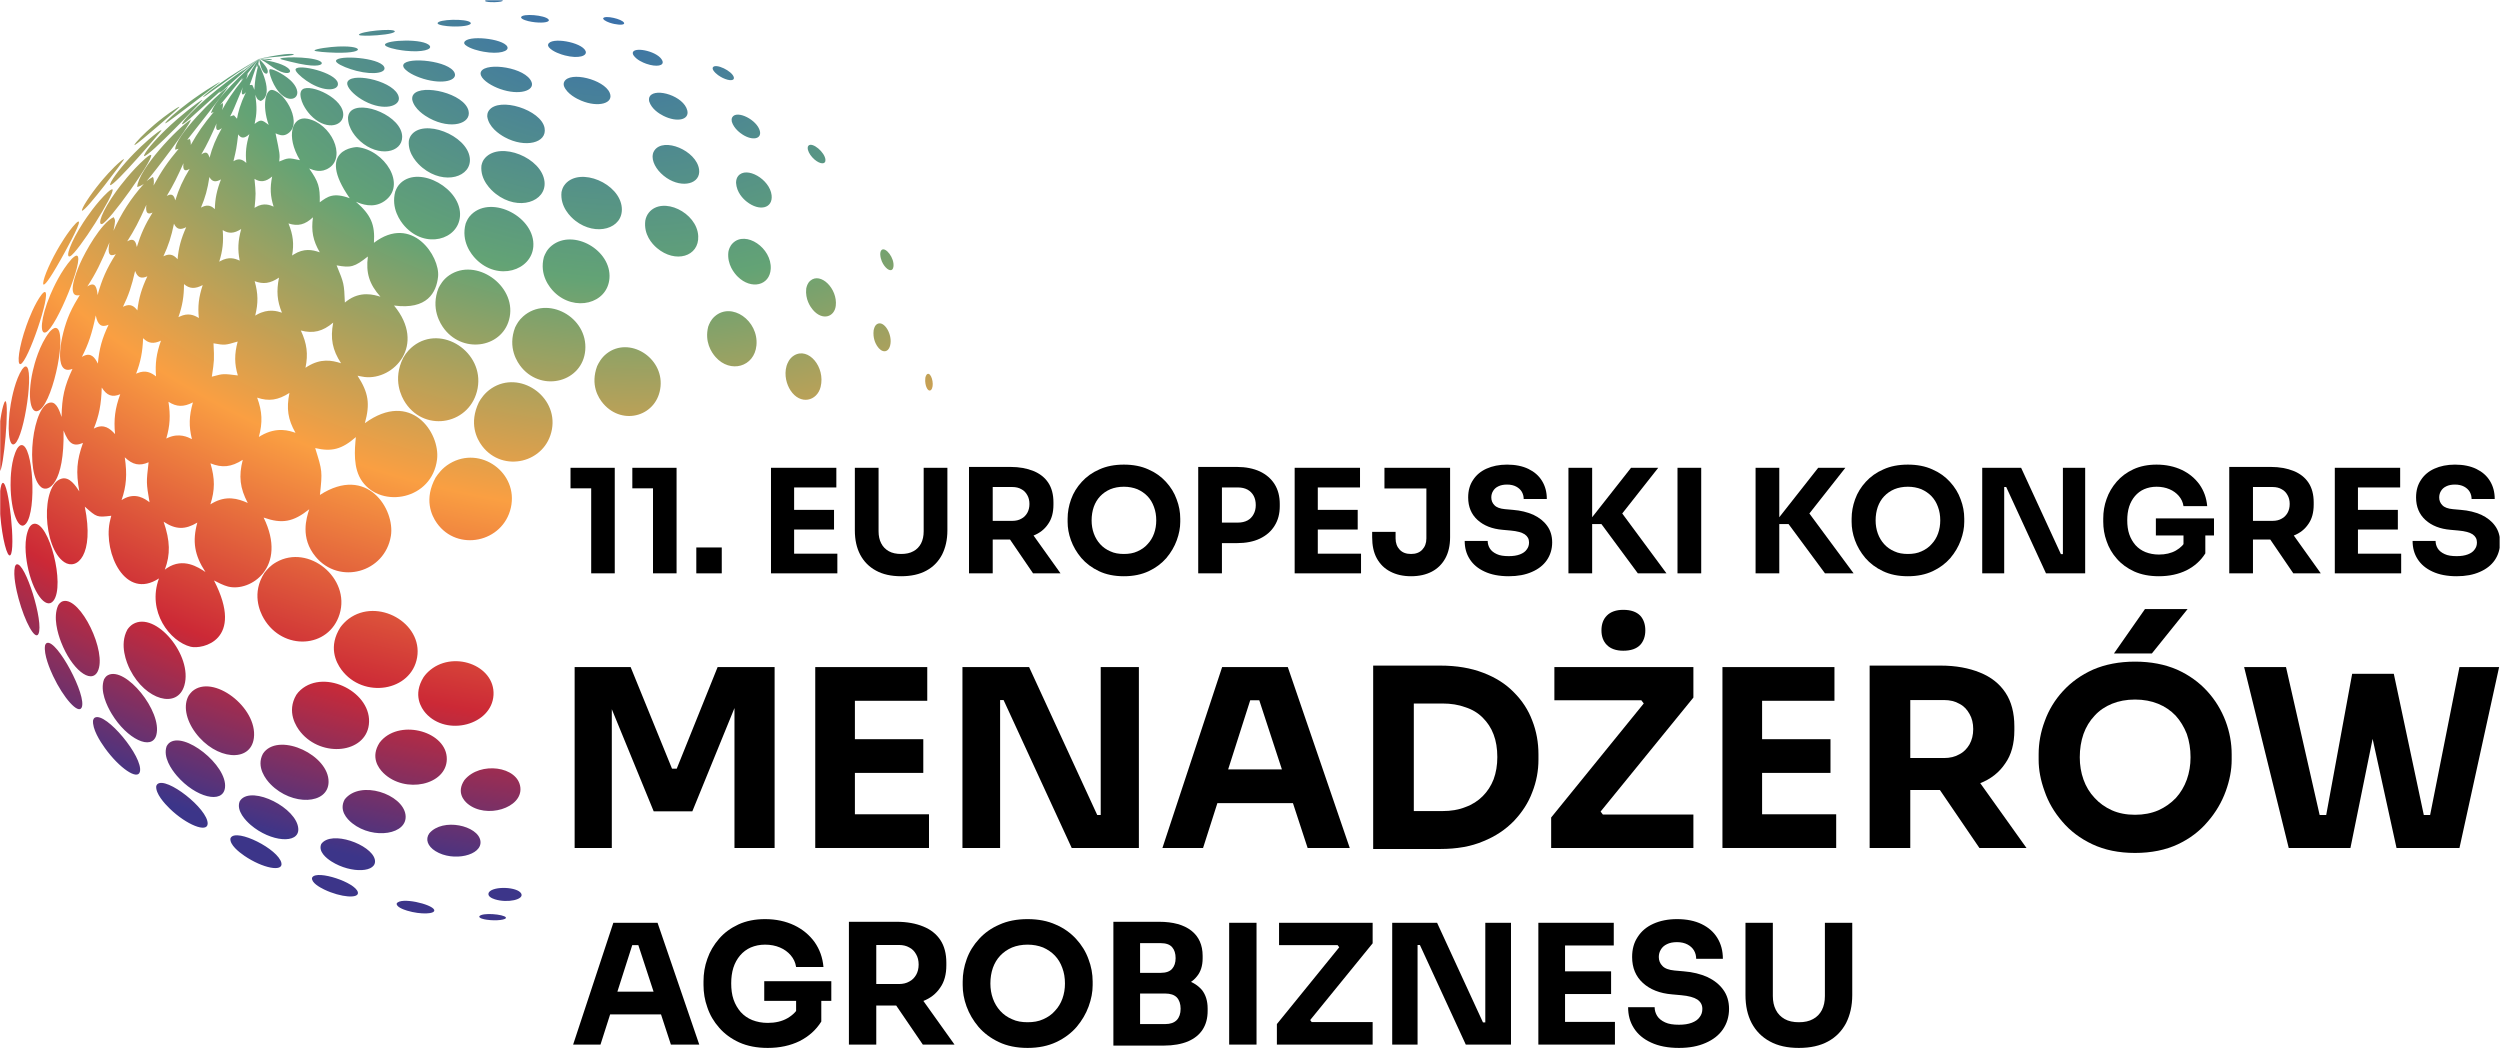 <?xml version="1.0" encoding="UTF-8" standalone="no"?>
<!DOCTYPE svg PUBLIC "-//W3C//DTD SVG 1.1//EN" "http://www.w3.org/Graphics/SVG/1.1/DTD/svg11.dtd">
<svg width="100%" height="100%" viewBox="0 0 6250 2620" version="1.1" xmlns="http://www.w3.org/2000/svg" xmlns:xlink="http://www.w3.org/1999/xlink" xml:space="preserve" xmlns:serif="http://www.serif.com/" style="fill-rule:evenodd;clip-rule:evenodd;stroke-linejoin:round;stroke-miterlimit:2;">
    <g transform="matrix(4.167,0,0,4.167,-7041.5,-8804.38)">
        <g id="ekma_11_logo_x1500" transform="matrix(0.781,0,0,0.582,1689.96,2113.05)">
            <rect x="0" y="0" width="1920" height="1080" style="fill:none;"/>
            <clipPath id="_clip1">
                <rect x="0" y="0" width="1920" height="1080"/>
            </clipPath>
            <g clip-path="url(#_clip1)">
                <g transform="matrix(-1.137,0.881,0.656,1.525,5416.79,-4327.62)">
                    <path d="M4690.55,713.824C4690.26,713.829 4689.97,713.833 4689.68,713.841C4689.94,713.838 4690.29,713.833 4690.55,713.829L4690.55,713.824ZM4442.79,526.396C4442.46,526.024 4441.45,524.897 4440.48,525.062C4438.37,525.429 4439.82,531.66 4442.51,533.723C4443.95,534.827 4445.31,534.18 4444.96,531.486C4444.86,530.668 4444.43,528.532 4442.79,526.396ZM4551.15,209.847C4552.17,209.291 4554.06,208.194 4555.24,207.087C4555.43,206.907 4555.72,206.582 4555.65,206.424C4555.23,205.496 4547.04,209.92 4546.6,211.305C4546.37,212.066 4548.78,211.141 4551.15,209.847ZM4427.51,448.744C4424.57,448.211 4423.23,456.682 4426.48,460.763C4428.46,463.24 4430.33,461.11 4430.76,457.646C4430.97,455.974 4430.93,453.405 4429.56,450.672C4429.23,450.106 4428.52,448.928 4427.51,448.744ZM4496.9,255.909C4497.98,254.945 4499.92,253.028 4500.82,251.017C4501.08,250.362 4501.07,249.94 4500.8,249.76C4499.08,248.655 4491.43,255.659 4491.6,258.182C4491.69,259.46 4494.06,258.44 4496.9,255.909ZM4434.07,374.453C4430.97,373.596 4427.65,382.694 4429.63,386.621C4430.89,389.111 4433.58,387.456 4435.07,383.282C4435.91,380.914 4436.11,378.292 4435.58,376.437C4435.4,375.877 4435.01,374.714 4434.07,374.453ZM4457.72,315.017C4458.6,313.707 4460.11,311.113 4460.27,308.456C4460.28,307.59 4460.04,307.005 4459.59,306.766C4456.97,305.399 4450.87,314.274 4451.9,317.937C4452.49,320.035 4455.26,318.643 4457.72,315.017ZM4451.31,485C4446.73,485.188 4446.63,495.081 4451.17,499.698C4454.35,502.944 4457.7,501.114 4457.91,496.002C4457.99,494.23 4457.73,490.734 4455.13,487.233C4454.53,486.542 4453.12,484.926 4451.31,485ZM4536.49,231.91C4538.56,230.407 4541.09,228.178 4542.01,226.429C4542.16,226.085 4542.42,225.511 4542.13,225.204C4540.45,223.474 4529.32,231.172 4528.89,234.355C4528.64,236.172 4532.19,235.028 4536.49,231.91ZM4813.18,677.115C4813.17,678.749 4819.2,676.176 4823.59,672.674C4824.92,671.621 4827.04,669.716 4826.35,668.84C4823.81,667.475 4813.2,674.995 4813.18,677.115ZM4492.34,285.44C4493.7,283.854 4496.04,280.712 4496.31,277.496C4496.33,276.985 4496.26,276.061 4495.62,275.618C4492.73,273.599 4482.56,282.954 4483.27,288.62C4483.67,291.863 4488.16,290.288 4492.34,285.44ZM4465.92,339.89C4465.7,339.287 4465.34,338.279 4464.38,337.745C4459.87,335.23 4452.52,346.357 4454.43,352.816C4455.77,357.374 4460.94,355.741 4464.13,349.753C4464.98,348.148 4466.87,343.974 4465.92,339.89ZM4578.67,210.389C4580.23,209.459 4584.06,207.062 4585.88,204.866C4586.12,204.496 4586.36,204.145 4586.22,203.872C4585.14,201.685 4570,209.938 4569.34,213.07C4568.98,214.838 4573.24,213.61 4578.67,210.389ZM4620.35,192.235C4621.71,191.581 4626.34,189.306 4628.81,187.475C4629.16,187.181 4629.63,186.777 4629.42,186.591C4627.87,185.269 4610.49,193.118 4610.24,195.248C4610.13,196.218 4613.57,195.495 4620.35,192.235ZM4814.43,659.459C4810.27,657.472 4798.29,665 4798.41,669.528C4798.51,673.538 4808.18,670.484 4813.41,664.789C4814.72,663.361 4816.59,660.773 4814.43,659.459ZM4479.88,458.972C4480.27,456.847 4480.77,451.355 4477.04,446.275C4476.24,445.387 4474.91,443.903 4472.67,443.472C4464.84,441.961 4461.07,455.52 4467.08,463.624C4471.04,468.968 4478.33,467.465 4479.88,458.972ZM4531.1,257.434C4532.62,255.943 4536.22,252.093 4536.85,248.546C4536.87,247.952 4536.88,247.391 4536.4,246.938C4532.91,243.673 4518.72,255.521 4519.34,261.182C4519.69,264.35 4525.18,263.243 4531.1,257.434ZM4847.27,652.295C4847.68,655.052 4855.64,650.794 4861.22,644.826C4862.93,642.995 4865.62,639.692 4864.43,638.137C4860.52,635.803 4846.73,648.766 4847.27,652.295ZM4481.76,384.78C4482.8,382.189 4484.15,377.091 4481.64,372.08C4480.82,370.687 4479.81,369.745 4478.63,369.279C4471.44,366.454 4463.48,380.133 4467.26,388.795C4470.35,395.868 4478.21,393.691 4481.76,384.78ZM4499.94,302.944C4494.44,300.339 4482.75,312.793 4485.19,321.145C4486.77,326.575 4493.91,324.375 4498.83,316.942C4500.38,314.599 4502.84,309.992 4501.87,305.466C4501.61,304.743 4501.18,303.534 4499.94,302.944ZM4514.78,493.25C4515,489.315 4513.74,483.686 4509.58,479.678C4508.47,478.711 4506.15,476.697 4502.76,476.613C4492.91,476.372 4490.17,491.675 4498.51,500.345C4504.44,506.502 4514.2,503.771 4514.78,493.25ZM4571.26,231.713C4573.06,230.196 4577.36,226.291 4578.56,222.818C4578.66,222.227 4578.74,221.717 4578.27,221.312C4574.77,218.26 4557.5,230.659 4557.74,236.054C4557.88,239.125 4564.15,237.726 4571.26,231.713ZM4501.05,401.759C4490.64,398.925 4482.49,415.618 4489.26,425.896C4494.64,434.067 4505.29,430.889 4508.24,420.228C4508.97,417.604 4510.19,410.857 4505.75,404.882C4505.01,403.992 4503.41,402.403 4501.05,401.759ZM4610.46,208.443C4611.97,207.348 4617.05,203.539 4618.96,200.473C4619.19,199.968 4619.39,199.53 4619.08,199.213C4617.12,197.22 4597.5,207.473 4596.8,212.921C4596.46,215.628 4602.47,214.234 4610.46,208.443ZM4536.08,285.117C4537.69,283.01 4541.33,277.584 4540.56,272.712C4540.32,271.709 4539.82,270.966 4539.06,270.501C4533.1,266.823 4518.35,280.982 4519.33,289.44C4520.12,296.184 4529.51,293.76 4536.08,285.117ZM4899.45,600.117C4894.74,597.893 4879.2,615.26 4880.78,620.998C4881.87,624.98 4890.98,618.735 4897.03,609.866C4898.81,607.261 4901.54,602.565 4899.85,600.386C4899.73,600.305 4899.58,600.18 4899.45,600.117ZM4496.47,354.495C4499.7,362.349 4510.5,359.379 4515.41,349.284C4518.02,343.923 4518.38,338.097 4516.32,334.443C4515.68,333.469 4515.07,332.551 4513.65,331.84C4504.92,327.474 4492.24,344.2 4496.47,354.495ZM4646.57,188.877C4646.83,188.719 4652.9,185.01 4655.88,182.501C4656.47,181.953 4656.55,181.853 4656.58,181.601C4655.86,180.866 4647.43,184.403 4643.42,186.52C4635.06,190.944 4634.29,193.052 4634.21,193.429C4633.95,194.825 4637.62,194.336 4646.57,188.877ZM4687.09,169.578C4668.49,175.556 4668.13,177.543 4668.13,177.624C4669.01,177.776 4671.99,176.368 4677.92,173.563C4681.98,171.646 4684.38,170.602 4687.09,169.578ZM4827.37,612.106C4815.88,607.992 4800.31,622.525 4803.69,630.929C4806.89,638.902 4823.75,633.664 4829.45,622.924C4832.02,618.093 4831.2,613.847 4827.37,612.106ZM4542.99,454.431C4543.75,450.664 4544.1,443.374 4537.85,436.885C4536.65,435.888 4534.66,434.218 4531.57,433.588C4518.69,430.957 4510.39,448.563 4518.88,460.5C4526.19,470.794 4540.39,467.219 4542.99,454.431ZM4573.77,255.449C4576.97,251.703 4579.98,246.409 4579.51,243.027C4579.32,242.252 4579.14,241.52 4578.23,240.989C4572.72,237.786 4554.42,252.029 4555.79,261.132C4556.61,266.533 4566.05,264.506 4573.77,255.449ZM4929.21,556.184C4923.43,553.18 4908.44,575.915 4910.98,583.823C4912.7,589.156 4922.05,581.028 4927.66,569.33C4929.34,565.816 4931.85,559.477 4929.68,556.524C4929.54,556.422 4929.37,556.265 4929.21,556.184ZM4885.25,585.881C4876.02,581.633 4860.05,600.814 4862.61,609.346C4864.92,616.997 4878.82,609.848 4885.16,597.757C4886.84,594.553 4889.08,588.752 4885.25,585.881ZM4516.39,388.017C4521.91,398.78 4536.06,395.303 4540.81,382.016C4542.13,378.35 4543.6,371.227 4538.72,364.727C4537.53,363.31 4536.12,362.284 4534.53,361.677C4522.76,357.192 4510.05,375.654 4516.39,388.017ZM4775.31,176.937C4775.35,176.882 4775.4,176.808 4775.44,176.753C4774.37,175.851 4767.49,173.815 4759.32,172.335C4756.62,171.848 4749.68,170.691 4743.41,170.475C4742.21,170.463 4741.96,170.468 4741.56,170.568C4741.58,170.618 4741.6,170.683 4741.62,170.732C4743.09,171.326 4772.96,177.16 4775.31,176.937ZM4799.33,608.222C4800.27,605.62 4801.65,599.161 4794.08,595.424C4794.04,595.406 4793.98,595.378 4793.93,595.363C4780.58,590.299 4762.76,604.044 4767.81,615.509C4772.71,626.62 4794.5,621.581 4799.33,608.222ZM4609.64,227.86C4611.11,226.293 4615.93,220.843 4616.33,216.488C4616.27,215.77 4616.22,215.149 4615.51,214.71C4611.1,212.009 4591.25,226.306 4592.11,233.924C4592.65,238.743 4601.42,236.626 4609.64,227.86ZM4641.26,204.208C4644.39,201.155 4647.96,196.782 4648.73,194.333C4648.85,193.775 4648.96,193.293 4648.55,192.993C4645.67,190.884 4626.16,203.965 4626.05,210.062C4625.98,214.07 4633.35,211.953 4641.26,204.208ZM4863.46,584.455C4864.95,580.693 4866.51,573.827 4860.26,570.106C4846.54,564.697 4829.43,584.426 4833.98,595.695C4838.37,606.522 4857.65,599.169 4863.46,584.455ZM4950.82,507.568C4943.93,506.026 4932.32,534.943 4936.86,542.335C4939.77,547.062 4947.93,536.736 4951.66,523.603C4952.86,519.364 4954.5,511.724 4951.92,508.215C4951.63,507.976 4951.2,507.654 4950.82,507.568ZM4753.39,174.907C4753.4,174.845 4753.42,174.763 4753.44,174.7C4751.97,173.815 4745.01,172.25 4735.89,171.163C4731.44,170.633 4724.43,169.973 4716.32,169.841C4714.24,169.831 4714.24,169.831 4713.67,169.973C4713.94,170.044 4751.03,175.288 4753.39,174.907ZM4668.11,183.889C4670.2,182.034 4674.1,178.327 4675.69,176.677C4676.32,175.979 4676.32,175.959 4676.3,175.7C4673.9,175.493 4656.09,186.188 4656.49,189.946C4656.62,191.166 4659.73,191.332 4668.11,183.889ZM4562.63,288.228C4565.64,296.732 4578.48,292.838 4585.52,281.284C4587.57,277.912 4590.67,271.395 4588.32,265.629C4587.72,264.649 4587.15,263.724 4585.7,263.076C4576.47,258.964 4559.01,278.005 4562.63,288.228ZM4680.79,173.912C4681.39,173.954 4682.7,172.949 4687.04,169.619C4687.05,169.608 4687.07,169.591 4687.09,169.578C4682.14,172.199 4680.69,173.652 4680.79,173.912ZM4914.11,540.4C4913.85,540.232 4913.47,540.042 4913.18,539.933C4902.97,536.125 4886.89,560.595 4892.44,571.481C4896.58,579.586 4910.32,570.061 4915.42,555.559C4916.58,552.244 4918.78,544.131 4914.11,540.4ZM4568.51,322.706C4555.88,318.33 4540.69,338.355 4546.83,351.275C4552.19,362.536 4568.55,358.336 4574.18,344.253C4575.48,341.014 4577.94,332.72 4572.79,325.676C4571.69,324.53 4570.65,323.449 4568.51,322.706ZM4821.25,194.789C4821.07,193.519 4812.69,189.219 4804.01,185.939C4801.62,185.035 4793.29,181.999 4786.77,180.939C4785.23,180.722 4785.13,180.832 4784.9,181.073C4785.1,181.326 4819.33,196.199 4821.25,194.789ZM4605.64,424.349C4603.96,423.221 4601.16,421.331 4597.05,420.778C4580.7,418.578 4569.52,439.191 4579.46,453.215C4589.48,467.346 4610.16,462.528 4613.51,445.283C4614.41,440.656 4614.58,431.782 4605.64,424.349ZM4962.91,455.536C4955.71,455.967 4949.93,489.731 4955.97,496.125C4959.67,500.051 4965.35,488.397 4966.81,473.864C4967.3,469.058 4967.66,460.391 4964.67,456.351C4964.22,455.967 4963.67,455.49 4962.91,455.536ZM4832.98,568.094C4834.16,563.888 4834.83,556.158 4826.12,551.618C4825.63,551.43 4824.98,551.156 4824.47,550.997C4808.02,545.857 4788.64,565.959 4796.83,579.675C4804.58,592.666 4828.23,585.089 4832.98,568.094ZM4619.25,232.873C4611.91,229.789 4593.06,247.232 4596.15,257.307C4598.41,264.679 4610.59,261.829 4618.14,249.601C4619.72,247.04 4623.2,240.505 4621.41,235.125C4620.94,234.238 4620.5,233.401 4619.25,232.873ZM4726.73,172.55C4725.49,171.957 4718.24,170.792 4707.85,170.144C4699.44,169.621 4691.4,169.594 4687.09,169.578C4697.44,169.879 4706.31,170.756 4716,171.785C4725.26,172.769 4726.36,172.809 4726.73,172.55ZM4893.44,540.776C4894.41,537.006 4895.84,527.73 4888.42,523.056C4888.02,522.883 4887.49,522.621 4887.08,522.477C4873.15,517.68 4855.42,543.158 4863.37,556.552C4870.17,568.015 4889,558.137 4893.44,540.776ZM4938.46,508.964C4939.36,504.131 4940.1,495.369 4934.94,491.013C4934.37,490.701 4933.58,490.292 4932.94,490.168C4921.77,487.999 4909.67,518.583 4917.53,529.127C4923.43,537.046 4935.36,525.551 4938.46,508.964ZM4794.05,550.109C4794.81,546.376 4795.42,537.059 4784.59,531.246C4782.71,530.362 4781.17,529.998 4780.66,529.879C4762.14,525.494 4744.7,546.002 4754.38,560.784C4764,575.456 4790.31,568.373 4794.05,550.109ZM4971.99,422.213C4971.66,418.201 4970.52,408.429 4967.13,404.369C4966.6,403.848 4965.94,403.569 4965.43,403.657C4959.29,404.726 4960.5,442.457 4966.8,446.605C4970.49,449.032 4973.16,436.492 4971.99,422.213ZM4573.73,383.448C4582.22,395.832 4601.38,390.32 4605.77,374.232C4606.78,370.532 4608.31,361.101 4600.74,353.475C4599.36,352.368 4597.04,350.516 4593.3,349.966C4577.39,347.62 4564.4,369.837 4573.73,383.448ZM4939.51,303.112C4940.35,301.695 4934.24,291.301 4928.23,282.86C4926.05,279.796 4920.57,272.345 4916.79,269.342C4916.18,268.95 4916.05,268.89 4915.71,268.924C4914.26,271.074 4936.72,303.345 4939.51,303.112ZM4846.35,213.346C4859.41,221.053 4861.78,221.453 4862.39,220.942C4862.46,219.175 4854.59,212.931 4845.53,207.578C4843.08,206.127 4834.57,201.249 4828.11,199.387C4826.63,199.001 4826.36,199.144 4826.1,199.284C4826.09,199.346 4826.05,199.427 4826.05,199.491C4826.21,201.365 4842.99,211.361 4846.35,213.346ZM4757.6,177.121C4757.57,177.194 4757.53,177.292 4757.49,177.366C4757.81,177.614 4797.86,191.902 4799.49,190.039C4799.15,188.52 4790.81,184.784 4781.28,181.881C4777.84,180.832 4768.9,178.276 4760.24,177.193C4758.61,177.037 4758.26,177.018 4757.6,177.121ZM4578.39,315.489C4583.15,326.08 4600.26,323.118 4606.63,307.338C4607.96,304.044 4610.53,295.646 4605.64,288.83C4604.58,287.718 4603.58,286.667 4601.48,285.998C4588.8,281.962 4572.62,302.633 4578.39,315.489ZM4648.54,206.908C4642.68,204.352 4624.64,221.161 4627.49,229.907C4629.15,235.002 4639.11,232.942 4645.99,221.942C4649.06,217.029 4650.68,211.57 4649.94,208.667C4649.66,207.931 4649.43,207.295 4648.54,206.908ZM4698.72,170.444C4698.03,170.31 4694.65,169.897 4687.47,169.594C4687.35,169.589 4687.2,169.583 4687.09,169.578C4698.65,170.459 4698.65,170.459 4698.72,170.444ZM4958.3,348.434C4960.75,349.007 4957.49,337.448 4951.84,325.529C4949.77,321.188 4945.79,313.415 4942.27,310.128C4941.77,309.707 4941.25,309.486 4940.98,309.577C4937.58,310.735 4953.93,347.412 4958.3,348.434ZM4967.18,396.638C4970.68,398.899 4970.49,386.667 4966.83,372.844C4965.55,368.038 4962.89,359.406 4959.34,355.583C4958.9,355.245 4958.36,354.827 4957.85,354.922C4952.65,355.897 4960.85,392.545 4967.18,396.638ZM4671.5,185.481C4668.5,183.72 4652.43,198.797 4654.21,204.839C4655.38,208.834 4662.49,206.717 4667.99,197.409C4670.13,193.774 4671.88,189.095 4671.96,186.756C4671.93,186.203 4671.91,185.726 4671.5,185.481ZM4686.91,169.766C4684.86,171.714 4682.64,173.492 4680.62,175.467C4678.82,177.22 4677.77,178.554 4677.26,179.195C4675.43,181.491 4674.47,183.82 4674.93,184.858C4675.5,186.174 4678.77,185.459 4682.51,178.091C4683.78,175.598 4684.75,172.968 4686.3,170.608C4686.5,170.323 4686.71,170.044 4686.91,169.766ZM4947.07,438.752C4946.27,438.322 4945.28,437.788 4944,437.828C4932.35,438.21 4926.93,472.323 4936.93,482.339C4943.81,489.234 4953.02,475.89 4953.35,458.539C4953.45,453.139 4952.77,443.388 4947.07,438.752ZM4850.61,501.726C4831.89,497.935 4814.82,524.329 4826.26,539.38C4836.38,552.704 4859.71,542.449 4862.96,523.243C4863.67,519.034 4864.25,508.626 4854.25,502.956C4853.12,502.398 4851.89,501.985 4850.61,501.726ZM4644.32,403.137C4645.06,399.064 4645.74,388.724 4635.88,380.716C4633.88,379.42 4631.99,378.197 4628.65,377.511C4610.04,373.693 4595.91,396.805 4607.04,412.843C4617.53,427.956 4640.87,421.879 4644.32,403.137ZM4897.25,254.552C4899.47,253.916 4893.35,245.58 4883.02,236.76C4880.01,234.188 4872.33,227.931 4866.02,225.371C4864.52,224.822 4863.96,224.952 4863.75,225.157C4861.07,227.741 4893.01,255.763 4897.25,254.552ZM4773.86,185.246C4772.97,183.686 4764.63,180.572 4754.86,178.154C4751.3,177.273 4741.87,175.099 4731.25,173.951C4728.2,173.672 4728.1,173.728 4727.78,173.913C4728.12,174.128 4771.74,187.127 4773.86,185.246ZM4609.3,281.565C4613.7,291.775 4630.22,288.242 4636.14,272.661C4637.34,269.503 4639.66,261.472 4635.23,255.093C4634.54,254.217 4633.47,253.366 4632.53,252.925C4621.29,247.674 4603.92,269.087 4609.3,281.565ZM4916.43,492.649C4917.53,483.148 4914.57,474.947 4908.87,471.76C4908.04,471.385 4906.9,470.9 4906,470.72C4890.32,467.634 4877.47,498.014 4888.36,512.393C4897.33,524.237 4914.12,512.427 4916.43,492.649ZM4635.78,334.594C4636.76,330.817 4638.21,321.217 4630.62,313.648C4629.06,312.426 4627.58,311.27 4624.82,310.614C4608.66,306.775 4593.38,330.928 4603.03,345.072C4610.91,356.637 4631.15,352.49 4635.78,334.594ZM4799.53,192.871C4799.22,195.779 4836.11,215.085 4840.64,214.389C4843.82,213.9 4836.28,207.347 4823.91,201.057C4821.14,199.648 4811.43,194.897 4802.72,192.901C4800.18,192.373 4799.75,192.697 4799.53,192.871ZM4824.04,503.398C4824.66,497.9 4823.95,487.753 4812.16,481.609C4810.26,480.741 4807.58,479.998 4805.49,479.754C4784.56,477.311 4769.03,503.578 4782.07,519.336C4794.96,534.893 4821.63,524.765 4824.04,503.398ZM4948.12,432.996C4955.36,437.69 4960.63,424.021 4958.02,407.337C4957.18,401.986 4954.87,392.353 4948.86,387.953C4948.28,387.605 4946.73,386.68 4944.89,387.232C4934.97,390.189 4937.51,426.116 4948.12,432.996ZM4687.3,431.213C4687.97,425.887 4687.42,415.797 4676.15,408.061C4674.3,406.927 4670.48,404.984 4665.64,404.706C4646.1,403.581 4634.27,428.012 4647.03,443.15C4659.93,458.46 4684.77,451.097 4687.3,431.213ZM4895.28,257.274C4890.97,259.929 4916.23,292.233 4923.43,293.279C4927.88,293.925 4923.01,282.995 4913.95,272.015C4911.29,268.785 4904.4,260.918 4897.95,257.646C4896.92,257.244 4895.94,256.865 4895.28,257.274ZM4637.4,251.075C4642.04,259.091 4655.37,254.743 4659.92,240.973C4660.65,238.754 4662.76,231.062 4659.07,225.231C4658.31,224.334 4657.6,223.488 4656.13,223.038C4647.26,220.334 4631.31,240.542 4637.4,251.075ZM4687.1,179.295C4687.95,179.671 4689.82,178.239 4687.96,172.163C4687.72,171.39 4687.36,170.343 4687.09,169.578C4685.52,175.331 4685.53,178.6 4687.1,179.295ZM4720.13,433.588C4717.89,432.504 4714.13,430.692 4708.86,430.606C4687.92,430.266 4676.6,455.482 4690.78,470.873C4704.96,486.269 4730.87,477.72 4732.79,457.014C4733.31,451.463 4732.35,441.041 4720.13,433.588ZM4949.77,384.148C4956.45,386.873 4957.89,373.652 4952.57,358.43C4950.78,353.309 4946.86,344.107 4940.71,340.01C4939.36,339.236 4938.16,339.041 4937.15,339.427C4928.75,342.658 4939.25,379.855 4949.77,384.148ZM4941.12,337.018C4947.31,339.359 4945.51,326.759 4937.67,312.943C4935.56,309.217 4929.96,300.14 4923.6,296.346C4922.49,295.855 4921.45,295.392 4920.49,295.858C4914.34,298.831 4931.7,333.452 4941.12,337.018ZM4717.21,175.25C4717.05,175.076 4716.48,174.832 4715.59,174.542C4726.66,176.914 4738.85,179.523 4739.73,179.702C4743.99,180.568 4744.74,180.412 4745.14,180.33L4745.14,180.005C4743.13,178.503 4735.05,176.165 4725.49,174.32C4714.65,172.229 4704.33,171.224 4700.94,170.894C4698.38,170.646 4698.22,170.646 4697.43,170.646C4697.46,170.654 4698.77,170.935 4700.88,171.388C4699.78,171.211 4698.65,171.036 4697.47,170.866C4692.87,170.202 4688.82,169.765 4687.09,169.578C4692.01,170.38 4696.15,171.145 4705.16,173.096C4714.5,175.118 4716.3,175.44 4717.21,175.25ZM4687.21,169.599C4687.17,169.593 4687.12,169.585 4687.09,169.578C4689.8,170.138 4690.04,170.175 4690.32,170.217C4690.27,170.177 4689.24,169.954 4687.21,169.599ZM4677.48,189.625C4677.28,190.241 4675.58,195.717 4678.05,198.584C4680.6,201.546 4686.5,199.166 4687.05,189.534C4687.23,186.318 4686.71,182.239 4685.75,179.381C4685.54,178.866 4685.25,178.162 4684.79,178.084C4683.62,177.888 4679.41,183.744 4677.48,189.625ZM4661.16,223.169C4664.95,228.328 4674.64,225.211 4677.5,213.06C4677.81,211.722 4679.25,204.794 4676.49,199.653C4676.02,198.986 4675.31,197.978 4674,197.813C4668.18,197.079 4655.16,215.008 4661.16,223.169ZM4931.14,441.622C4930.89,436.999 4929.38,425.681 4920.77,420.42C4919.47,419.748 4917.68,419.288 4916.32,419.275C4901,419.128 4895.08,452.733 4908.19,465.375C4918.69,475.499 4932.2,461.516 4931.14,441.622ZM4663.17,338.342C4661.39,337.22 4658.42,335.345 4654.04,335.018C4635.37,333.622 4623.14,359.411 4635.61,373.882C4647.29,387.431 4669.53,379.635 4672.22,361.048C4672.83,356.859 4673.16,346.259 4663.17,338.342ZM4702.64,175.443C4702,175.296 4701.14,175.1 4700.5,174.952C4711.16,179.148 4715.49,181.552 4720.88,184.742C4719.93,183.897 4718.7,182.571 4718.38,181.37C4718.97,181.448 4719.75,181.55 4720.34,181.626C4711.28,178.205 4705.12,175.875 4700.76,174.244C4701.65,174.716 4702.18,175.1 4702.64,175.443ZM4719.75,201.803C4719.59,204.826 4717.77,205.83 4714.03,204.965C4718.75,209.324 4721.55,213.159 4723.99,218.645C4724.75,216.427 4725.86,214.059 4729.45,214.037C4729.62,214.035 4729.85,214.047 4730.03,214.052C4724.89,208.598 4724.89,208.598 4719.75,201.803ZM4726.25,193.863C4732.43,197.517 4736.59,200.707 4741.1,205.239C4740.46,202.545 4740.69,201.01 4743.75,201.131C4743.93,201.138 4744.16,201.161 4744.34,201.173C4738.13,197.633 4734.49,195.019 4727.5,189.908C4727.65,190.078 4727.84,190.301 4727.98,190.475C4729.19,191.983 4730.57,194.427 4726.25,193.863ZM4741.65,219.586C4747,223.915 4750.31,227.638 4753.45,232.863C4754.15,230.666 4755.25,228.302 4759.4,228.058C4759.6,228.045 4759.86,228.043 4760.06,228.037C4754.89,224.144 4751.42,220.733 4746.82,215.002C4746.87,218.193 4745.32,219.564 4741.65,219.586ZM4754.43,205.065C4761.17,208.775 4765.8,212.076 4770.93,216.838C4770.35,214.655 4770.02,212.311 4773.41,212.132C4773.59,212.122 4773.83,212.125 4774,212.122C4767.22,208.391 4762.94,205.486 4755.91,200.386C4758.38,203.677 4757.91,205.163 4754.43,205.065ZM4773.25,233.63C4779.25,237.977 4783.11,241.827 4787.01,247.364C4787.54,244.719 4788.58,242.211 4792.64,241.782C4792.85,241.76 4793.13,241.746 4793.34,241.73C4787.56,237.674 4783.66,234.155 4778.43,228.284C4778.73,231.881 4777.23,233.431 4773.25,233.63ZM4786.03,216.358C4793.31,220.285 4798.36,223.891 4804.05,229.22C4803.18,226.574 4802.58,223.737 4806.66,223.566C4806.86,223.558 4807.13,223.564 4807.33,223.562C4800.5,220.053 4795.54,216.914 4786.92,210.645C4789.66,214.33 4789.39,216.092 4786.03,216.358ZM4807.3,247.168C4813.71,251.593 4817.93,255.618 4822.35,261.524C4822.7,258.672 4823.63,255.976 4827.89,255.551C4828.1,255.529 4828.39,255.517 4828.61,255.503C4822.38,251.308 4818.01,247.472 4811.93,240.841C4812.63,244.905 4811.29,246.738 4807.3,247.168ZM4816.59,218.886C4820.97,223.955 4821.03,226.359 4816.8,226.683C4825.49,231.212 4831.44,235.543 4838.01,242.128C4836.34,238.381 4835.11,234.721 4839.9,234.723C4840.15,234.723 4840.48,234.747 4840.72,234.757C4832.75,230.709 4826.66,226.703 4816.59,218.886ZM4841.13,260.375C4848.3,265.257 4853.01,269.903 4857.92,276.943C4857.64,272.888 4858.09,269.103 4863.19,268.875C4863.45,268.863 4863.8,268.872 4864.06,268.87C4856.99,264.288 4851.97,259.847 4844.89,251.903C4846.75,257.305 4845.62,259.837 4841.13,260.375ZM4862.95,290.202C4862.73,295.825 4860.58,298.374 4855.53,299.004C4862.27,304.608 4866.28,309.857 4869.83,317.723C4870.75,313.366 4872.39,309.265 4878.08,308.754C4878.36,308.729 4878.73,308.72 4879.01,308.705C4872.47,303.605 4868.12,298.59 4862.95,290.202ZM4871.69,332.314C4869.89,338.45 4866.81,341.198 4861.07,341.799C4868.25,351.467 4868.25,351.467 4872.29,362.353C4873.59,359.357 4876.3,353.123 4884.64,353.046C4885,353.042 4885.48,353.067 4885.84,353.076C4879.29,347.391 4875.45,341.765 4871.69,332.314ZM4884.27,401.005C4876.9,394.916 4873.14,388.002 4870.85,376.349C4867.08,383.902 4862.35,386.789 4854.01,386.643C4862.12,394.658 4865.03,402.356 4864.36,414.098C4866.61,409.562 4871.29,400.123 4882.65,400.841C4883.14,400.872 4883.78,400.956 4884.27,401.005ZM4832.19,300.46C4833.53,297.147 4835.48,293.993 4840.67,293.354C4840.93,293.322 4841.27,293.298 4841.53,293.275C4835.66,288.476 4831.87,284.145 4827.56,277.294C4826.41,281.526 4824.07,283.342 4819.23,283.77C4825.31,288.95 4828.94,293.629 4832.19,300.46ZM4845.17,334.957C4839.49,329.481 4836.27,324.6 4833.31,316.943C4830.7,321.995 4827.28,324.094 4821.1,324.425C4827.06,330.185 4830.22,335.327 4832.35,342.764C4833.83,340.507 4836.89,335.809 4844.12,335.04C4844.43,335.006 4844.85,334.982 4845.17,334.957ZM4842.08,381.24C4835.52,375.272 4832.25,369.638 4830.03,360.452C4825.46,366.321 4820.58,368.472 4812.63,368.129C4819.54,375.142 4822.37,381.684 4822.72,391.46C4826.54,386.201 4831.35,381.321 4840.57,381.216C4841.02,381.211 4841.62,381.233 4842.08,381.24ZM4793.41,283.388C4795.03,280.376 4797.27,277.524 4802.65,277.045C4802.92,277.023 4803.27,277.008 4803.54,276.99C4798.12,272.319 4794.72,268.212 4791.01,261.835C4789.61,265.864 4786.95,267.596 4781.82,267.814C4787.36,272.752 4790.61,277.118 4793.41,283.388ZM4804,316.931C4797.87,309.222 4797.87,309.222 4793.39,300.499C4788.2,304.852 4788.2,304.852 4780.62,306.673C4786.02,312.101 4788.87,317.096 4790.45,323.913C4797.31,318.718 4797.31,318.718 4803.17,317.162C4803.42,317.096 4803.75,317.001 4804,316.931ZM4797.79,361.25C4791.54,354.978 4788.66,349.438 4787.16,340.813C4782.43,346.203 4777.29,348.25 4769.42,347.878C4775.63,354.922 4777.96,360.887 4778.02,369.884C4780.45,367.075 4785.51,361.227 4796.28,361.217C4796.73,361.216 4797.34,361.241 4797.79,361.25ZM4766.62,260.808C4761.57,256.133 4758.59,252.064 4755.6,245.793C4753.67,249.475 4750.86,250.885 4745.92,250.661C4751.1,255.824 4753.81,260.053 4755.93,266.266C4757.82,263.533 4760.32,260.982 4765.72,260.813C4765.99,260.805 4766.35,260.809 4766.62,260.808ZM4764.15,298.664C4758.88,293.171 4756.23,288.397 4754.35,281.05C4750.89,285.264 4747.14,286.754 4740.98,286.367C4746.31,292.431 4748.77,297.658 4749.75,305.008C4751.55,302.987 4755.28,298.781 4763.04,298.656C4763.37,298.65 4763.82,298.661 4764.15,298.664ZM4753.93,339.828C4748.5,333.674 4746.11,327.996 4745.39,319.578C4740.02,324.87 4734.6,326.453 4726.68,325.042C4732.86,332.222 4735.08,338.647 4734.58,347.956C4738.53,343.565 4743.44,339.532 4752.46,339.755C4752.9,339.766 4753.49,339.806 4753.93,339.828ZM4722.94,248.812C4724.15,247.153 4726.66,243.701 4732.19,243.835C4732.43,243.841 4732.74,243.864 4732.97,243.876C4728.13,237.056 4728.13,237.056 4724.51,229.112C4722.62,232.746 4719.64,233.975 4714.87,233.095C4719.33,238.152 4721.59,242.559 4722.94,248.812ZM4726.75,278.935C4727.09,278.947 4727.54,278.985 4727.88,279.006C4723.4,273.607 4721.35,268.91 4720.33,261.675C4716.42,266.01 4712.31,267.183 4706.13,265.724C4711.06,272.055 4712.96,277.595 4712.91,285.486C4715.96,281.928 4719.75,278.672 4726.75,278.935ZM4714.9,318.297C4709.72,308.368 4709.72,308.368 4708.2,297.014C4701.71,302.557 4699.64,303.08 4689.77,301.675C4695.65,309.38 4697.16,316.127 4695.17,325.739C4697.87,322.843 4703.48,316.821 4713.5,318.079C4713.92,318.132 4714.48,318.232 4714.9,318.297ZM4715.79,193.517C4716.27,191.029 4716.27,191.029 4716.29,191.002C4716.5,190.738 4716.5,190.738 4718.31,190.387C4718.4,190.369 4718.52,190.34 4718.61,190.32C4715.35,188.26 4715.35,188.26 4703.58,179.224C4704.06,179.672 4705.33,180.863 4705.8,181.863C4706,182.315 4706.47,183.712 4703.51,182.674C4710.12,187.256 4713.32,190.593 4715.79,193.517ZM4687.09,169.578C4687.11,169.597 4687.14,169.619 4687.17,169.638C4687.39,169.805 4687.58,169.953 4687.77,170.109C4687.66,170.019 4687.55,169.924 4687.44,169.835C4687.76,169.879 4689.59,170.468 4699.61,176.192C4698.76,175.568 4697.77,174.577 4697.1,173.777C4697.59,173.938 4698.25,174.152 4698.74,174.312C4691.87,171.484 4691.87,171.484 4689.08,170.357C4688.48,170.123 4687.68,169.811 4687.09,169.578C4688.23,169.892 4689.25,170.185 4690.22,170.467C4689.19,170.146 4688.34,169.916 4687.23,169.614C4687.19,169.603 4687.13,169.589 4687.09,169.578C4710.51,174.569 4722.56,178.597 4727.36,183.046C4726.83,183.109 4726.12,183.194 4725.59,183.258C4734.55,186.616 4739.72,189.049 4746.87,193.274C4746.28,192.399 4745.74,191.038 4745.63,189.999C4746.09,189.889 4746.7,189.743 4747.16,189.633C4746.87,189.524 4713.21,176.121 4710.81,174.666C4719.99,175.709 4752.61,184.232 4756.16,191.119C4755.55,191.286 4754.73,191.509 4754.12,191.676C4763.56,195.116 4769.26,197.856 4777.61,202.955C4776.62,201.784 4775.42,199.906 4775.43,198.405C4776.75,198.372 4778.52,198.458 4779.82,198.677C4772.98,196.349 4743.31,183.988 4739.3,180.434C4748.69,180.768 4780.52,190.251 4786.33,198.898C4785.1,199.287 4783.33,199.42 4782.05,199.268C4793.04,202.936 4802.01,207.53 4811.15,214.164C4807.07,209.486 4807.07,209.403 4807.09,207.297C4815.25,206.665 4831.65,216.518 4837.87,221.109C4842.07,224.208 4855.15,234.505 4847.06,236.89C4849.91,238.453 4853.83,240.593 4857.81,243.51C4868.2,251.117 4884.86,270.315 4872.31,272.172C4881.4,278.513 4885.98,283.463 4891.91,293.354C4891.2,289.9 4890.13,284.682 4892.91,283.018C4902.25,277.426 4927.6,311.57 4922.72,323.165C4920.75,327.855 4909.94,328.08 4894.87,300.807C4896.16,309.132 4894.65,312.044 4888.66,312.791C4897.01,319.904 4900.75,325.393 4904.7,336.282C4904.91,332.377 4905.25,325.841 4909.97,324.639C4922.33,321.491 4939.77,354.148 4933,367.777C4929.09,375.663 4915.67,373.176 4906.38,345.631C4903.39,354.659 4903.39,354.659 4895.62,358.001C4896.46,358.876 4897.62,360.003 4898.41,360.914C4910.54,374.883 4913.31,405.098 4889.79,403.724C4905.7,417.005 4902.68,438.961 4893.71,447.653C4888.85,452.348 4864.41,460.504 4862.51,420.877C4861.07,423.128 4859.12,426.169 4857.19,428.057C4847.52,437.525 4821.15,435.867 4818.96,403.512C4811.5,412.211 4805.3,414.433 4793.41,412.656C4797.32,416.178 4806.46,424.426 4804.06,438.589C4800.43,459.939 4773.58,466.915 4759.84,450.074C4749.9,437.866 4750.91,406.884 4783.82,408.534C4775.61,397.227 4775.61,397.227 4772.5,383.376C4765.28,390.211 4759.27,391.813 4748.69,389.724C4752.93,395.661 4759.34,404.632 4758.44,414.042C4756.56,433.665 4728.4,443.767 4714.1,424.847C4704.56,412.224 4706.88,381.733 4740.05,385.298C4731.64,377.019 4729.27,370.894 4729.88,359.086C4728.92,359.899 4727.7,361.047 4726.69,361.8C4712.89,372.077 4685.88,363.801 4690.86,334.184C4675.28,346.225 4665.54,339.905 4660.12,332.483C4653.09,322.876 4654.88,292.936 4682.69,296.503C4676.73,287.606 4676.05,281.512 4679.79,270.421C4677.82,273.024 4673.2,279.117 4665.17,278.45C4648.88,277.095 4650.08,252.47 4663.25,243.028C4663.47,242.87 4684.96,231.398 4681.91,266.832C4688.45,259.016 4692.58,259.482 4698.3,260.126C4693.62,252.347 4692.94,249.319 4693.77,239.873C4691.9,242.236 4689.07,245.807 4683.3,245.393C4671.49,244.547 4669.37,223.489 4680.14,214.098C4687,208.115 4696.28,216.503 4696.02,232.957C4701.15,228.313 4701.15,228.313 4706.91,227.569C4704.46,224.207 4704.46,224.207 4700.52,212.194C4699.44,213.697 4697.96,215.753 4695.36,215.922C4683.73,216.675 4683.37,194.176 4689.5,189.237C4692.43,186.873 4699.27,193.702 4701.54,205.94C4703.43,201.27 4703.84,200.696 4708.38,201.317C4704.18,196.672 4702.44,193.808 4699.48,186.73C4699.89,189.679 4699.89,189.679 4698.61,191.475C4689.27,192.508 4688.86,172.289 4688.88,172.082C4694.13,177.542 4694.81,178.519 4698.56,183.946C4698.34,183.029 4698.19,181.771 4698.16,180.83C4698.57,180.628 4699.11,180.358 4699.52,180.156C4695.86,177.259 4692.52,174.022 4688.93,171.059C4690.4,172.354 4690.75,173.035 4690.67,173.254C4690.43,173.301 4689.59,173.036 4687.09,169.578ZM4861.81,228.073C4858.38,225.467 4849.43,219.098 4840.66,216.23C4839.49,215.934 4837.53,215.438 4836.91,216.121C4833.76,219.57 4868.36,246.519 4875.08,245.849C4879.13,245.445 4873.81,237.162 4861.81,228.073ZM4656.84,276.725C4655.39,275.602 4654.03,274.539 4651.53,273.98C4636.7,270.656 4622.33,294.964 4631.29,308.202C4639.02,319.61 4658.52,314.912 4662.27,296.975C4663.04,293.274 4664.06,283.889 4656.84,276.725ZM4814.99,207.38C4817.7,206.621 4811.79,201.042 4798.09,194.887C4795.11,193.555 4784.6,189.036 4773.96,186.848C4770.3,186.165 4770.05,186.567 4769.89,186.833C4770.99,190.25 4811.04,208.492 4814.99,207.38ZM4834.72,431.77C4832.11,430.764 4829.64,429.814 4825.59,429.835C4803.75,429.945 4792.56,459.733 4808.73,474.726C4824.17,489.034 4848.27,476.905 4848.41,454.756C4848.44,449.985 4847.17,438.191 4834.72,431.77ZM4900.76,283.386C4907.65,284.33 4903.69,273.147 4893.05,261.629C4890.03,258.354 4882.05,250.353 4873.27,246.776C4872.01,246.383 4869.9,245.725 4868.77,246.547C4863.14,250.628 4890.35,281.959 4900.76,283.386ZM4713.54,387.089C4712.04,408.289 4686.47,416.76 4672.7,400.618C4658.72,384.229 4672.15,357.519 4692.94,360.366C4695.01,360.649 4698.17,361.404 4701.51,363.395C4713.33,371.25 4713.87,382.582 4713.54,387.089Z" style="fill:url(#_Radial2);fill-rule:nonzero;"/>
                </g>
                <g transform="matrix(9.256,0,0,12.421,-5552.59,-7087.46)">
                    <g transform="matrix(12,0,0,12,646.825,618.163)">
                        <path d="M0.176,-0L0.176,-0.622L0.22,-0.588L0.033,-0.588L0.033,-0.73L0.339,-0.73L0.339,-0L0.176,-0Z" style="fill-rule:nonzero;"/>
                    </g>
                    <g transform="matrix(12,0,0,12,651.955,618.163)">
                        <path d="M0.176,-0L0.176,-0.622L0.22,-0.588L0.033,-0.588L0.033,-0.73L0.339,-0.73L0.339,-0L0.176,-0Z" style="fill-rule:nonzero;"/>
                    </g>
                    <g transform="matrix(12,0,0,12,657.085,618.163)">
                        <rect x="0.048" y="-0.179" width="0.176" height="0.179" style="fill-rule:nonzero;"/>
                    </g>
                    <g transform="matrix(12,0,0,12,660.355,618.163)">
                    </g>
                    <g transform="matrix(12,0,0,12,662.875,618.163)">
                        <path d="M0.082,-0L0.082,-0.73L0.242,-0.73L0.242,-0L0.082,-0ZM0.222,-0L0.222,-0.136L0.541,-0.136L0.541,-0L0.222,-0ZM0.222,-0.303L0.222,-0.439L0.518,-0.439L0.518,-0.303L0.222,-0.303ZM0.222,-0.594L0.222,-0.73L0.534,-0.73L0.534,-0.594L0.222,-0.594Z" style="fill-rule:nonzero;"/>
                    </g>
                    <g transform="matrix(12,0,0,12,670.003,618.163)">
                        <path d="M0.388,0.02C0.319,0.02 0.261,0.007 0.214,-0.019C0.166,-0.045 0.13,-0.082 0.105,-0.129C0.08,-0.177 0.068,-0.232 0.068,-0.297L0.068,-0.73L0.232,-0.73L0.232,-0.291C0.232,-0.259 0.238,-0.231 0.25,-0.208C0.262,-0.184 0.28,-0.166 0.303,-0.153C0.326,-0.14 0.355,-0.134 0.388,-0.134C0.422,-0.134 0.45,-0.14 0.473,-0.153C0.496,-0.165 0.514,-0.184 0.526,-0.207C0.538,-0.231 0.544,-0.258 0.544,-0.291L0.544,-0.73L0.708,-0.73L0.708,-0.297C0.708,-0.232 0.695,-0.177 0.671,-0.129C0.646,-0.082 0.611,-0.045 0.563,-0.019C0.516,0.007 0.457,0.02 0.388,0.02Z" style="fill-rule:nonzero;"/>
                    </g>
                    <g transform="matrix(12,0,0,12,679.309,618.163)">
                        <path d="M0.082,-0L0.082,-0.736L0.246,-0.736L0.246,-0L0.082,-0ZM0.525,-0L0.311,-0.314L0.491,-0.314L0.715,-0L0.525,-0ZM0.202,-0.234L0.202,-0.363L0.382,-0.363C0.406,-0.363 0.427,-0.368 0.444,-0.378C0.462,-0.387 0.475,-0.401 0.485,-0.418C0.495,-0.436 0.5,-0.456 0.5,-0.48C0.5,-0.503 0.495,-0.524 0.485,-0.541C0.475,-0.559 0.462,-0.573 0.444,-0.582C0.427,-0.592 0.406,-0.597 0.382,-0.597L0.202,-0.597L0.202,-0.736L0.369,-0.736C0.43,-0.736 0.483,-0.726 0.527,-0.708C0.572,-0.69 0.606,-0.663 0.63,-0.627C0.654,-0.591 0.666,-0.545 0.666,-0.491L0.666,-0.475C0.666,-0.421 0.654,-0.376 0.629,-0.341C0.605,-0.305 0.571,-0.278 0.527,-0.261C0.482,-0.243 0.43,-0.234 0.369,-0.234L0.202,-0.234Z" style="fill-rule:nonzero;"/>
                    </g>
                    <g transform="matrix(12,0,0,12,687.961,618.163)">
                        <path d="M0.432,0.02C0.366,0.02 0.308,0.008 0.26,-0.015C0.211,-0.038 0.17,-0.069 0.138,-0.106C0.106,-0.144 0.082,-0.185 0.066,-0.229C0.05,-0.273 0.043,-0.315 0.043,-0.356L0.043,-0.378C0.043,-0.423 0.051,-0.468 0.067,-0.512C0.083,-0.557 0.108,-0.597 0.141,-0.633C0.174,-0.669 0.214,-0.698 0.263,-0.719C0.311,-0.741 0.368,-0.752 0.432,-0.752C0.496,-0.752 0.553,-0.741 0.601,-0.719C0.65,-0.698 0.69,-0.669 0.723,-0.633C0.756,-0.597 0.781,-0.557 0.797,-0.512C0.814,-0.468 0.822,-0.423 0.822,-0.378L0.822,-0.356C0.822,-0.315 0.814,-0.273 0.798,-0.229C0.782,-0.185 0.758,-0.144 0.726,-0.106C0.694,-0.069 0.653,-0.038 0.604,-0.015C0.555,0.008 0.498,0.02 0.432,0.02ZM0.432,-0.134C0.467,-0.134 0.498,-0.139 0.526,-0.152C0.553,-0.164 0.577,-0.18 0.596,-0.202C0.616,-0.223 0.631,-0.248 0.641,-0.276C0.651,-0.304 0.656,-0.334 0.656,-0.366C0.656,-0.4 0.651,-0.431 0.64,-0.46C0.63,-0.488 0.615,-0.513 0.596,-0.533C0.576,-0.554 0.552,-0.57 0.525,-0.582C0.497,-0.593 0.466,-0.599 0.432,-0.599C0.398,-0.599 0.366,-0.593 0.339,-0.582C0.311,-0.57 0.288,-0.554 0.268,-0.533C0.249,-0.513 0.234,-0.488 0.224,-0.46C0.214,-0.431 0.209,-0.4 0.209,-0.366C0.209,-0.334 0.214,-0.304 0.224,-0.276C0.234,-0.248 0.249,-0.223 0.268,-0.202C0.288,-0.18 0.311,-0.164 0.339,-0.152C0.366,-0.139 0.398,-0.134 0.432,-0.134Z" style="fill-rule:nonzero;"/>
                    </g>
                    <g transform="matrix(12,0,0,12,698.332,618.163)">
                        <path d="M0.226,-0.209L0.226,-0.351L0.357,-0.351C0.382,-0.351 0.404,-0.356 0.423,-0.366C0.441,-0.376 0.455,-0.39 0.465,-0.409C0.475,-0.427 0.48,-0.448 0.48,-0.472C0.48,-0.497 0.475,-0.519 0.465,-0.537C0.455,-0.555 0.441,-0.569 0.423,-0.579C0.404,-0.589 0.382,-0.594 0.357,-0.594L0.226,-0.594L0.226,-0.736L0.349,-0.736C0.411,-0.736 0.464,-0.725 0.508,-0.705C0.552,-0.684 0.586,-0.655 0.61,-0.617C0.634,-0.579 0.646,-0.533 0.646,-0.48L0.646,-0.464C0.646,-0.412 0.634,-0.367 0.61,-0.329C0.586,-0.29 0.552,-0.261 0.508,-0.24C0.464,-0.219 0.411,-0.209 0.349,-0.209L0.226,-0.209ZM0.082,-0L0.082,-0.736L0.246,-0.736L0.246,-0L0.082,-0Z" style="fill-rule:nonzero;"/>
                    </g>
                    <g transform="matrix(12,0,0,12,706.336,618.163)">
                        <path d="M0.082,-0L0.082,-0.73L0.242,-0.73L0.242,-0L0.082,-0ZM0.222,-0L0.222,-0.136L0.541,-0.136L0.541,-0L0.222,-0ZM0.222,-0.303L0.222,-0.439L0.518,-0.439L0.518,-0.303L0.222,-0.303ZM0.222,-0.594L0.222,-0.73L0.534,-0.73L0.534,-0.594L0.222,-0.594Z" style="fill-rule:nonzero;"/>
                    </g>
                    <g transform="matrix(12,0,0,12,713.344,618.163)">
                        <path d="M0.303,0.02C0.248,0.02 0.2,0.009 0.16,-0.012C0.119,-0.033 0.088,-0.064 0.066,-0.104C0.044,-0.144 0.034,-0.193 0.034,-0.25L0.034,-0.287L0.196,-0.287L0.196,-0.241C0.196,-0.209 0.206,-0.183 0.225,-0.163C0.244,-0.143 0.27,-0.134 0.303,-0.134C0.335,-0.134 0.361,-0.143 0.38,-0.163C0.399,-0.183 0.409,-0.209 0.409,-0.241L0.409,-0.607L0.573,-0.607L0.573,-0.25C0.573,-0.193 0.562,-0.144 0.54,-0.104C0.518,-0.064 0.487,-0.033 0.447,-0.012C0.407,0.009 0.359,0.02 0.303,0.02ZM0.119,-0.587L0.119,-0.73L0.573,-0.73L0.573,-0.587L0.119,-0.587Z" style="fill-rule:nonzero;"/>
                    </g>
                    <g transform="matrix(12,0,0,12,721.06,618.163)">
                        <path d="M0.336,0.02C0.27,0.02 0.214,0.009 0.169,-0.012C0.123,-0.033 0.089,-0.062 0.066,-0.098C0.042,-0.135 0.031,-0.177 0.031,-0.224L0.19,-0.224C0.19,-0.206 0.195,-0.188 0.205,-0.172C0.215,-0.156 0.231,-0.143 0.253,-0.133C0.274,-0.123 0.302,-0.119 0.336,-0.119C0.367,-0.119 0.392,-0.123 0.413,-0.131C0.434,-0.139 0.45,-0.15 0.46,-0.165C0.471,-0.179 0.476,-0.195 0.476,-0.214C0.476,-0.238 0.466,-0.256 0.446,-0.27C0.426,-0.283 0.394,-0.292 0.349,-0.296L0.294,-0.301C0.221,-0.307 0.163,-0.33 0.12,-0.369C0.077,-0.408 0.055,-0.46 0.055,-0.525C0.055,-0.572 0.066,-0.612 0.089,-0.646C0.111,-0.68 0.142,-0.706 0.182,-0.724C0.222,-0.742 0.269,-0.752 0.324,-0.752C0.381,-0.752 0.431,-0.742 0.472,-0.722C0.513,-0.702 0.544,-0.675 0.566,-0.639C0.588,-0.603 0.599,-0.562 0.599,-0.514L0.439,-0.514C0.439,-0.532 0.435,-0.548 0.426,-0.564C0.417,-0.579 0.404,-0.591 0.387,-0.6C0.37,-0.609 0.349,-0.614 0.324,-0.614C0.3,-0.614 0.28,-0.61 0.264,-0.602C0.247,-0.594 0.235,-0.583 0.227,-0.569C0.219,-0.556 0.215,-0.541 0.215,-0.525C0.215,-0.504 0.222,-0.486 0.237,-0.471C0.251,-0.456 0.276,-0.447 0.309,-0.444L0.365,-0.439C0.418,-0.435 0.465,-0.423 0.506,-0.405C0.546,-0.386 0.578,-0.361 0.601,-0.329C0.624,-0.298 0.636,-0.259 0.636,-0.214C0.636,-0.167 0.623,-0.126 0.599,-0.091C0.575,-0.056 0.54,-0.029 0.496,-0.01C0.451,0.01 0.398,0.02 0.336,0.02Z" style="fill-rule:nonzero;"/>
                    </g>
                    <g transform="matrix(12,0,0,12,729.058,618.163)">
                        <path d="M0.562,-0L0.31,-0.341L0.209,-0.341L0.515,-0.73L0.703,-0.73L0.428,-0.381L0.426,-0.452L0.76,-0L0.562,-0ZM0.082,-0L0.082,-0.73L0.246,-0.73L0.246,-0L0.082,-0Z" style="fill-rule:nonzero;"/>
                    </g>
                    <g transform="matrix(12,0,0,12,738.085,618.163)">
                        <rect x="0.084" y="-0.73" width="0.164" height="0.73" style="fill-rule:nonzero;"/>
                    </g>
                    <g transform="matrix(12,0,0,12,742.069,618.163)">
                    </g>
                    <g transform="matrix(12,0,0,12,744.589,618.163)">
                        <path d="M0.562,-0L0.31,-0.341L0.209,-0.341L0.515,-0.73L0.703,-0.73L0.428,-0.381L0.426,-0.452L0.76,-0L0.562,-0ZM0.082,-0L0.082,-0.73L0.246,-0.73L0.246,-0L0.082,-0Z" style="fill-rule:nonzero;"/>
                    </g>
                    <g transform="matrix(12,0,0,12,753.028,618.163)">
                        <path d="M0.432,0.02C0.366,0.02 0.308,0.008 0.26,-0.015C0.211,-0.038 0.17,-0.069 0.138,-0.106C0.106,-0.144 0.082,-0.185 0.066,-0.229C0.05,-0.273 0.043,-0.315 0.043,-0.356L0.043,-0.378C0.043,-0.423 0.051,-0.468 0.067,-0.512C0.083,-0.557 0.108,-0.597 0.141,-0.633C0.174,-0.669 0.214,-0.698 0.263,-0.719C0.311,-0.741 0.368,-0.752 0.432,-0.752C0.496,-0.752 0.553,-0.741 0.601,-0.719C0.65,-0.698 0.69,-0.669 0.723,-0.633C0.756,-0.597 0.781,-0.557 0.797,-0.512C0.814,-0.468 0.822,-0.423 0.822,-0.378L0.822,-0.356C0.822,-0.315 0.814,-0.273 0.798,-0.229C0.782,-0.185 0.758,-0.144 0.726,-0.106C0.694,-0.069 0.653,-0.038 0.604,-0.015C0.555,0.008 0.498,0.02 0.432,0.02ZM0.432,-0.134C0.467,-0.134 0.498,-0.139 0.526,-0.152C0.553,-0.164 0.577,-0.18 0.596,-0.202C0.616,-0.223 0.631,-0.248 0.641,-0.276C0.651,-0.304 0.656,-0.334 0.656,-0.366C0.656,-0.4 0.651,-0.431 0.64,-0.46C0.63,-0.488 0.615,-0.513 0.596,-0.533C0.576,-0.554 0.552,-0.57 0.525,-0.582C0.497,-0.593 0.466,-0.599 0.432,-0.599C0.398,-0.599 0.366,-0.593 0.339,-0.582C0.311,-0.57 0.288,-0.554 0.268,-0.533C0.249,-0.513 0.234,-0.488 0.224,-0.46C0.214,-0.431 0.209,-0.4 0.209,-0.366C0.209,-0.334 0.214,-0.304 0.224,-0.276C0.234,-0.248 0.249,-0.223 0.268,-0.202C0.288,-0.18 0.311,-0.164 0.339,-0.152C0.366,-0.139 0.398,-0.134 0.432,-0.134Z" style="fill-rule:nonzero;"/>
                    </g>
                    <g transform="matrix(12,0,0,12,763.399,618.163)">
                        <path d="M0.082,-0L0.082,-0.73L0.351,-0.73L0.626,-0.133L0.66,-0.133L0.64,-0.115L0.64,-0.73L0.794,-0.73L0.794,-0L0.523,-0L0.248,-0.597L0.214,-0.597L0.234,-0.615L0.234,-0L0.082,-0Z" style="fill-rule:nonzero;"/>
                    </g>
                    <g transform="matrix(12,0,0,12,773.911,618.163)">
                        <path d="M0.428,0.02C0.363,0.02 0.306,0.009 0.257,-0.013C0.209,-0.035 0.168,-0.065 0.137,-0.101C0.105,-0.137 0.081,-0.178 0.066,-0.223C0.05,-0.267 0.043,-0.312 0.043,-0.357L0.043,-0.379C0.043,-0.425 0.05,-0.47 0.066,-0.514C0.081,-0.558 0.105,-0.598 0.136,-0.634C0.167,-0.67 0.205,-0.698 0.252,-0.72C0.298,-0.741 0.351,-0.752 0.412,-0.752C0.478,-0.752 0.536,-0.739 0.587,-0.715C0.637,-0.691 0.678,-0.657 0.709,-0.614C0.739,-0.571 0.757,-0.522 0.762,-0.465L0.598,-0.465C0.594,-0.492 0.583,-0.515 0.566,-0.535C0.549,-0.555 0.527,-0.571 0.501,-0.582C0.475,-0.593 0.445,-0.599 0.412,-0.599C0.38,-0.599 0.352,-0.593 0.326,-0.582C0.301,-0.571 0.28,-0.555 0.262,-0.534C0.245,-0.514 0.231,-0.489 0.222,-0.461C0.213,-0.432 0.209,-0.401 0.209,-0.367C0.209,-0.332 0.213,-0.299 0.223,-0.27C0.233,-0.241 0.248,-0.216 0.266,-0.195C0.285,-0.174 0.308,-0.158 0.335,-0.147C0.363,-0.136 0.394,-0.13 0.428,-0.13C0.473,-0.13 0.513,-0.139 0.546,-0.158C0.579,-0.177 0.603,-0.202 0.618,-0.232L0.598,-0.12L0.598,-0.294L0.749,-0.294L0.749,-0.138C0.717,-0.087 0.674,-0.049 0.619,-0.021C0.564,0.006 0.5,0.02 0.428,0.02ZM0.407,-0.262L0.407,-0.38L0.809,-0.38L0.809,-0.262L0.407,-0.262Z" style="fill-rule:nonzero;"/>
                    </g>
                    <g transform="matrix(12,0,0,12,783.901,618.163)">
                        <path d="M0.082,-0L0.082,-0.736L0.246,-0.736L0.246,-0L0.082,-0ZM0.525,-0L0.311,-0.314L0.491,-0.314L0.715,-0L0.525,-0ZM0.202,-0.234L0.202,-0.363L0.382,-0.363C0.406,-0.363 0.427,-0.368 0.444,-0.378C0.462,-0.387 0.475,-0.401 0.485,-0.418C0.495,-0.436 0.5,-0.456 0.5,-0.48C0.5,-0.503 0.495,-0.524 0.485,-0.541C0.475,-0.559 0.462,-0.573 0.444,-0.582C0.427,-0.592 0.406,-0.597 0.382,-0.597L0.202,-0.597L0.202,-0.736L0.369,-0.736C0.43,-0.736 0.483,-0.726 0.527,-0.708C0.572,-0.69 0.606,-0.663 0.63,-0.627C0.654,-0.591 0.666,-0.545 0.666,-0.491L0.666,-0.475C0.666,-0.421 0.654,-0.376 0.629,-0.341C0.605,-0.305 0.571,-0.278 0.527,-0.261C0.482,-0.243 0.43,-0.234 0.369,-0.234L0.202,-0.234Z" style="fill-rule:nonzero;"/>
                    </g>
                    <g transform="matrix(12,0,0,12,792.661,618.163)">
                        <path d="M0.082,-0L0.082,-0.73L0.242,-0.73L0.242,-0L0.082,-0ZM0.222,-0L0.222,-0.136L0.541,-0.136L0.541,-0L0.222,-0ZM0.222,-0.303L0.222,-0.439L0.518,-0.439L0.518,-0.303L0.222,-0.303ZM0.222,-0.594L0.222,-0.73L0.534,-0.73L0.534,-0.594L0.222,-0.594Z" style="fill-rule:nonzero;"/>
                    </g>
                    <g transform="matrix(12,0,0,12,799.729,618.163)">
                        <path d="M0.336,0.02C0.27,0.02 0.214,0.009 0.169,-0.012C0.123,-0.033 0.089,-0.062 0.066,-0.098C0.042,-0.135 0.031,-0.177 0.031,-0.224L0.19,-0.224C0.19,-0.206 0.195,-0.188 0.205,-0.172C0.215,-0.156 0.231,-0.143 0.253,-0.133C0.274,-0.123 0.302,-0.119 0.336,-0.119C0.367,-0.119 0.392,-0.123 0.413,-0.131C0.434,-0.139 0.45,-0.15 0.46,-0.165C0.471,-0.179 0.476,-0.195 0.476,-0.214C0.476,-0.238 0.466,-0.256 0.446,-0.27C0.426,-0.283 0.394,-0.292 0.349,-0.296L0.294,-0.301C0.221,-0.307 0.163,-0.33 0.12,-0.369C0.077,-0.408 0.055,-0.46 0.055,-0.525C0.055,-0.572 0.066,-0.612 0.089,-0.646C0.111,-0.68 0.142,-0.706 0.182,-0.724C0.222,-0.742 0.269,-0.752 0.324,-0.752C0.381,-0.752 0.431,-0.742 0.472,-0.722C0.513,-0.702 0.544,-0.675 0.566,-0.639C0.588,-0.603 0.599,-0.562 0.599,-0.514L0.439,-0.514C0.439,-0.532 0.435,-0.548 0.426,-0.564C0.417,-0.579 0.404,-0.591 0.387,-0.6C0.37,-0.609 0.349,-0.614 0.324,-0.614C0.3,-0.614 0.28,-0.61 0.264,-0.602C0.247,-0.594 0.235,-0.583 0.227,-0.569C0.219,-0.556 0.215,-0.541 0.215,-0.525C0.215,-0.504 0.222,-0.486 0.237,-0.471C0.251,-0.456 0.276,-0.447 0.309,-0.444L0.365,-0.439C0.418,-0.435 0.465,-0.423 0.506,-0.405C0.546,-0.386 0.578,-0.361 0.601,-0.329C0.624,-0.298 0.636,-0.259 0.636,-0.214C0.636,-0.167 0.623,-0.126 0.599,-0.091C0.575,-0.056 0.54,-0.029 0.496,-0.01C0.451,0.01 0.398,0.02 0.336,0.02Z" style="fill-rule:nonzero;"/>
                    </g>
                    <g transform="matrix(12,0,0,12,807.727,618.163)">
                    </g>
                </g>
                <g transform="matrix(15.863,0,0,21.288,-9834.94,-12285.6)">
                    <g transform="matrix(12,0,0,12,646.825,618.163)">
                        <path d="M0.082,-0L0.082,-0.73L0.308,-0.73L0.475,-0.32L0.494,-0.32L0.659,-0.73L0.889,-0.73L0.889,-0L0.727,-0L0.727,-0.623L0.75,-0.621L0.557,-0.148L0.401,-0.148L0.207,-0.621L0.232,-0.623L0.232,-0L0.082,-0Z" style="fill-rule:nonzero;"/>
                    </g>
                    <g transform="matrix(12,0,0,12,658.477,618.163)">
                        <path d="M0.082,-0L0.082,-0.73L0.242,-0.73L0.242,-0L0.082,-0ZM0.222,-0L0.222,-0.136L0.541,-0.136L0.541,-0L0.222,-0ZM0.222,-0.303L0.222,-0.439L0.518,-0.439L0.518,-0.303L0.222,-0.303ZM0.222,-0.594L0.222,-0.73L0.534,-0.73L0.534,-0.594L0.222,-0.594Z" style="fill-rule:nonzero;"/>
                    </g>
                    <g transform="matrix(12,0,0,12,665.605,618.163)">
                        <path d="M0.082,-0L0.082,-0.73L0.351,-0.73L0.626,-0.133L0.66,-0.133L0.64,-0.115L0.64,-0.73L0.794,-0.73L0.794,-0L0.523,-0L0.248,-0.597L0.214,-0.597L0.234,-0.615L0.234,-0L0.082,-0Z" style="fill-rule:nonzero;"/>
                    </g>
                    <g transform="matrix(12,0,0,12,676.117,618.163)">
                        <path d="M0.013,-0L0.254,-0.73L0.519,-0.73L0.769,-0L0.599,-0L0.397,-0.617L0.449,-0.596L0.32,-0.596L0.374,-0.617L0.177,-0L0.013,-0ZM0.196,-0.181L0.246,-0.317L0.532,-0.317L0.583,-0.181L0.196,-0.181Z" style="fill-rule:nonzero;"/>
                    </g>
                    <g transform="matrix(12,0,0,12,685.495,618.163)">
                        <path d="M0.226,0.004L0.226,-0.149L0.362,-0.149C0.396,-0.149 0.427,-0.154 0.454,-0.165C0.482,-0.175 0.505,-0.19 0.524,-0.209C0.543,-0.228 0.558,-0.251 0.568,-0.277C0.578,-0.304 0.583,-0.334 0.583,-0.367C0.583,-0.401 0.578,-0.432 0.568,-0.458C0.558,-0.485 0.543,-0.507 0.524,-0.526C0.505,-0.545 0.482,-0.559 0.454,-0.568C0.427,-0.578 0.396,-0.583 0.362,-0.583L0.226,-0.583L0.226,-0.736L0.353,-0.736C0.419,-0.736 0.477,-0.726 0.526,-0.707C0.576,-0.688 0.617,-0.662 0.65,-0.628C0.683,-0.595 0.708,-0.557 0.724,-0.514C0.741,-0.471 0.749,-0.425 0.749,-0.378L0.749,-0.356C0.749,-0.312 0.741,-0.268 0.724,-0.225C0.708,-0.182 0.683,-0.144 0.65,-0.109C0.617,-0.075 0.576,-0.047 0.526,-0.027C0.477,-0.006 0.419,0.004 0.353,0.004L0.226,0.004ZM0.082,0.004L0.082,-0.736L0.246,-0.736L0.246,0.004L0.082,0.004Z" style="fill-rule:nonzero;"/>
                    </g>
                    <g transform="matrix(12,0,0,12,694.642,618.163)">
                        <path d="M0.038,-0L0.038,-0.123L0.418,-0.591L0.421,-0.571L0.389,-0.613L0.411,-0.596L0.051,-0.596L0.051,-0.73L0.612,-0.73L0.612,-0.607L0.231,-0.139L0.227,-0.161L0.261,-0.116L0.237,-0.135L0.612,-0.135L0.612,-0L0.038,-0ZM0.329,-0.796C0.3,-0.796 0.278,-0.804 0.263,-0.819C0.248,-0.834 0.241,-0.854 0.241,-0.878C0.241,-0.903 0.248,-0.923 0.263,-0.938C0.278,-0.953 0.3,-0.961 0.329,-0.961C0.36,-0.961 0.382,-0.953 0.397,-0.938C0.411,-0.923 0.418,-0.903 0.418,-0.878C0.418,-0.854 0.411,-0.834 0.397,-0.819C0.382,-0.804 0.36,-0.796 0.329,-0.796Z" style="fill-rule:nonzero;"/>
                    </g>
                    <g transform="matrix(12,0,0,12,702.409,618.163)">
                        <path d="M0.082,-0L0.082,-0.73L0.242,-0.73L0.242,-0L0.082,-0ZM0.222,-0L0.222,-0.136L0.541,-0.136L0.541,-0L0.222,-0ZM0.222,-0.303L0.222,-0.439L0.518,-0.439L0.518,-0.303L0.222,-0.303ZM0.222,-0.594L0.222,-0.73L0.534,-0.73L0.534,-0.594L0.222,-0.594Z" style="fill-rule:nonzero;"/>
                    </g>
                    <g transform="matrix(12,0,0,12,709.537,618.163)">
                        <path d="M0.082,-0L0.082,-0.736L0.246,-0.736L0.246,-0L0.082,-0ZM0.525,-0L0.311,-0.314L0.491,-0.314L0.715,-0L0.525,-0ZM0.202,-0.234L0.202,-0.363L0.382,-0.363C0.406,-0.363 0.427,-0.368 0.444,-0.378C0.462,-0.387 0.475,-0.401 0.485,-0.418C0.495,-0.436 0.5,-0.456 0.5,-0.48C0.5,-0.503 0.495,-0.524 0.485,-0.541C0.475,-0.559 0.462,-0.573 0.444,-0.582C0.427,-0.592 0.406,-0.597 0.382,-0.597L0.202,-0.597L0.202,-0.736L0.369,-0.736C0.43,-0.736 0.483,-0.726 0.527,-0.708C0.572,-0.69 0.606,-0.663 0.63,-0.627C0.654,-0.591 0.666,-0.545 0.666,-0.491L0.666,-0.475C0.666,-0.421 0.654,-0.376 0.629,-0.341C0.605,-0.305 0.571,-0.278 0.527,-0.261C0.482,-0.243 0.43,-0.234 0.369,-0.234L0.202,-0.234Z" style="fill-rule:nonzero;"/>
                    </g>
                    <g transform="matrix(12,0,0,12,718.189,618.163)">
                        <path d="M0.432,0.02C0.366,0.02 0.309,0.008 0.26,-0.015C0.211,-0.038 0.17,-0.069 0.138,-0.107C0.106,-0.144 0.082,-0.185 0.067,-0.229C0.051,-0.273 0.043,-0.315 0.043,-0.356L0.043,-0.378C0.043,-0.423 0.051,-0.468 0.068,-0.513C0.084,-0.557 0.108,-0.597 0.141,-0.633C0.174,-0.669 0.214,-0.698 0.263,-0.72C0.312,-0.741 0.368,-0.752 0.432,-0.752C0.496,-0.752 0.552,-0.741 0.601,-0.72C0.65,-0.698 0.69,-0.669 0.723,-0.633C0.756,-0.597 0.78,-0.557 0.797,-0.513C0.814,-0.468 0.822,-0.423 0.822,-0.378L0.822,-0.356C0.822,-0.315 0.814,-0.273 0.798,-0.229C0.782,-0.185 0.758,-0.144 0.726,-0.107C0.694,-0.069 0.654,-0.038 0.605,-0.015C0.556,0.008 0.498,0.02 0.432,0.02ZM0.432,-0.134C0.467,-0.134 0.498,-0.14 0.526,-0.152C0.553,-0.164 0.577,-0.181 0.597,-0.202C0.616,-0.223 0.631,-0.248 0.641,-0.276C0.651,-0.304 0.656,-0.334 0.656,-0.366C0.656,-0.4 0.651,-0.431 0.641,-0.46C0.63,-0.488 0.615,-0.513 0.596,-0.534C0.576,-0.555 0.552,-0.571 0.525,-0.582C0.498,-0.593 0.467,-0.599 0.432,-0.599C0.397,-0.599 0.366,-0.593 0.339,-0.582C0.312,-0.571 0.288,-0.555 0.269,-0.534C0.249,-0.513 0.234,-0.488 0.224,-0.46C0.214,-0.431 0.209,-0.4 0.209,-0.366C0.209,-0.334 0.214,-0.304 0.224,-0.276C0.234,-0.248 0.249,-0.223 0.269,-0.202C0.288,-0.181 0.312,-0.164 0.339,-0.152C0.366,-0.14 0.397,-0.134 0.432,-0.134ZM0.347,-0.785L0.472,-0.964L0.644,-0.964L0.5,-0.785L0.347,-0.785Z" style="fill-rule:nonzero;"/>
                    </g>
                    <g transform="matrix(12,0,0,12,728.404,618.163)">
                        <path d="M0.201,-0L0.021,-0.73L0.19,-0.73L0.331,-0.11L0.296,-0.133L0.387,-0.133L0.348,-0.11L0.457,-0.703L0.593,-0.703L0.45,-0L0.201,-0ZM0.636,-0L0.482,-0.703L0.625,-0.703L0.751,-0.11L0.713,-0.133L0.8,-0.133L0.767,-0.11L0.89,-0.73L1.05,-0.73L0.89,-0L0.636,-0Z" style="fill-rule:nonzero;"/>
                    </g>
                    <g transform="matrix(12,0,0,12,741.253,618.163)">
                    </g>
                </g>
                <g transform="matrix(10.68,0,0,14.333,-6469.66,-7783.61)">
                    <g transform="matrix(12,0,0,12,646.825,618.163)">
                        <path d="M0.013,-0L0.254,-0.73L0.519,-0.73L0.769,-0L0.599,-0L0.397,-0.617L0.449,-0.596L0.32,-0.596L0.374,-0.617L0.177,-0L0.013,-0ZM0.196,-0.181L0.246,-0.317L0.532,-0.317L0.583,-0.181L0.196,-0.181Z" style="fill-rule:nonzero;"/>
                    </g>
                    <g transform="matrix(12,0,0,12,655.843,618.163)">
                        <path d="M0.428,0.02C0.363,0.02 0.306,0.009 0.257,-0.013C0.209,-0.035 0.168,-0.065 0.137,-0.101C0.105,-0.137 0.081,-0.178 0.066,-0.223C0.05,-0.267 0.043,-0.312 0.043,-0.357L0.043,-0.379C0.043,-0.425 0.05,-0.47 0.066,-0.514C0.081,-0.558 0.105,-0.598 0.136,-0.634C0.167,-0.67 0.205,-0.698 0.252,-0.72C0.298,-0.741 0.351,-0.752 0.412,-0.752C0.478,-0.752 0.536,-0.739 0.587,-0.715C0.637,-0.691 0.678,-0.657 0.709,-0.614C0.739,-0.571 0.757,-0.522 0.762,-0.465L0.598,-0.465C0.594,-0.492 0.583,-0.515 0.566,-0.535C0.549,-0.555 0.527,-0.571 0.501,-0.582C0.475,-0.593 0.445,-0.599 0.412,-0.599C0.38,-0.599 0.352,-0.593 0.326,-0.582C0.301,-0.571 0.28,-0.555 0.262,-0.534C0.245,-0.514 0.231,-0.489 0.222,-0.461C0.213,-0.432 0.209,-0.401 0.209,-0.367C0.209,-0.332 0.213,-0.299 0.223,-0.27C0.233,-0.241 0.248,-0.216 0.266,-0.195C0.285,-0.174 0.308,-0.158 0.335,-0.147C0.363,-0.136 0.394,-0.13 0.428,-0.13C0.473,-0.13 0.513,-0.139 0.546,-0.158C0.579,-0.177 0.603,-0.202 0.618,-0.232L0.598,-0.12L0.598,-0.294L0.749,-0.294L0.749,-0.138C0.717,-0.087 0.674,-0.049 0.619,-0.021C0.564,0.006 0.5,0.02 0.428,0.02ZM0.407,-0.262L0.407,-0.38L0.809,-0.38L0.809,-0.262L0.407,-0.262Z" style="fill-rule:nonzero;"/>
                    </g>
                    <g transform="matrix(12,0,0,12,665.833,618.163)">
                        <path d="M0.082,-0L0.082,-0.736L0.246,-0.736L0.246,-0L0.082,-0ZM0.525,-0L0.311,-0.314L0.491,-0.314L0.715,-0L0.525,-0ZM0.202,-0.234L0.202,-0.363L0.382,-0.363C0.406,-0.363 0.427,-0.368 0.444,-0.378C0.462,-0.387 0.475,-0.401 0.485,-0.418C0.495,-0.436 0.5,-0.456 0.5,-0.48C0.5,-0.503 0.495,-0.524 0.485,-0.541C0.475,-0.559 0.462,-0.573 0.444,-0.582C0.427,-0.592 0.406,-0.597 0.382,-0.597L0.202,-0.597L0.202,-0.736L0.369,-0.736C0.43,-0.736 0.483,-0.726 0.527,-0.708C0.572,-0.69 0.606,-0.663 0.63,-0.627C0.654,-0.591 0.666,-0.545 0.666,-0.491L0.666,-0.475C0.666,-0.421 0.654,-0.376 0.629,-0.341C0.605,-0.305 0.571,-0.278 0.527,-0.261C0.482,-0.243 0.43,-0.234 0.369,-0.234L0.202,-0.234Z" style="fill-rule:nonzero;"/>
                    </g>
                    <g transform="matrix(12,0,0,12,674.485,618.163)">
                        <path d="M0.432,0.02C0.366,0.02 0.308,0.008 0.26,-0.015C0.211,-0.038 0.17,-0.069 0.138,-0.106C0.106,-0.144 0.082,-0.185 0.066,-0.229C0.05,-0.273 0.043,-0.315 0.043,-0.356L0.043,-0.378C0.043,-0.423 0.051,-0.468 0.067,-0.512C0.083,-0.557 0.108,-0.597 0.141,-0.633C0.174,-0.669 0.214,-0.698 0.263,-0.719C0.311,-0.741 0.368,-0.752 0.432,-0.752C0.496,-0.752 0.553,-0.741 0.601,-0.719C0.65,-0.698 0.69,-0.669 0.723,-0.633C0.756,-0.597 0.781,-0.557 0.797,-0.512C0.814,-0.468 0.822,-0.423 0.822,-0.378L0.822,-0.356C0.822,-0.315 0.814,-0.273 0.798,-0.229C0.782,-0.185 0.758,-0.144 0.726,-0.106C0.694,-0.069 0.653,-0.038 0.604,-0.015C0.555,0.008 0.498,0.02 0.432,0.02ZM0.432,-0.134C0.467,-0.134 0.498,-0.139 0.526,-0.152C0.553,-0.164 0.577,-0.18 0.596,-0.202C0.616,-0.223 0.631,-0.248 0.641,-0.276C0.651,-0.304 0.656,-0.334 0.656,-0.366C0.656,-0.4 0.651,-0.431 0.64,-0.46C0.63,-0.488 0.615,-0.513 0.596,-0.533C0.576,-0.554 0.552,-0.57 0.525,-0.582C0.497,-0.593 0.466,-0.599 0.432,-0.599C0.398,-0.599 0.366,-0.593 0.339,-0.582C0.311,-0.57 0.288,-0.554 0.268,-0.533C0.249,-0.513 0.234,-0.488 0.224,-0.46C0.214,-0.431 0.209,-0.4 0.209,-0.366C0.209,-0.334 0.214,-0.304 0.224,-0.276C0.234,-0.248 0.249,-0.223 0.268,-0.202C0.288,-0.18 0.311,-0.164 0.339,-0.152C0.366,-0.139 0.398,-0.134 0.432,-0.134Z" style="fill-rule:nonzero;"/>
                    </g>
                    <g transform="matrix(12,0,0,12,684.856,618.163)">
                        <path d="M0.222,0.006L0.222,-0.123L0.393,-0.123C0.424,-0.123 0.446,-0.131 0.462,-0.147C0.477,-0.163 0.485,-0.185 0.485,-0.215C0.485,-0.244 0.477,-0.267 0.462,-0.283C0.447,-0.298 0.424,-0.306 0.393,-0.306L0.222,-0.306L0.222,-0.405L0.385,-0.405C0.435,-0.405 0.48,-0.398 0.52,-0.386C0.559,-0.374 0.59,-0.354 0.613,-0.327C0.635,-0.299 0.647,-0.262 0.647,-0.216L0.647,-0.202C0.647,-0.158 0.637,-0.121 0.617,-0.09C0.597,-0.059 0.568,-0.036 0.529,-0.019C0.49,-0.003 0.442,0.006 0.385,0.006L0.222,0.006ZM0.082,0.006L0.082,-0.736L0.242,-0.736L0.242,0.006L0.082,0.006ZM0.222,-0.332L0.222,-0.43L0.366,-0.43C0.397,-0.43 0.42,-0.438 0.434,-0.454C0.448,-0.47 0.455,-0.491 0.455,-0.518C0.455,-0.546 0.448,-0.568 0.434,-0.584C0.42,-0.6 0.397,-0.608 0.366,-0.608L0.222,-0.608L0.222,-0.736L0.356,-0.736C0.44,-0.736 0.504,-0.718 0.549,-0.683C0.594,-0.648 0.617,-0.597 0.617,-0.532L0.617,-0.517C0.617,-0.472 0.605,-0.435 0.582,-0.408C0.56,-0.38 0.529,-0.361 0.49,-0.349C0.45,-0.337 0.406,-0.332 0.356,-0.332L0.222,-0.332Z" style="fill-rule:nonzero;"/>
                    </g>
                    <g transform="matrix(12,0,0,12,693.16,618.163)">
                        <rect x="0.084" y="-0.73" width="0.164" height="0.73" style="fill-rule:nonzero;"/>
                    </g>
                    <g transform="matrix(12,0,0,12,697.144,618.163)">
                        <path d="M0.038,-0L0.038,-0.123L0.418,-0.591L0.421,-0.571L0.389,-0.613L0.411,-0.596L0.051,-0.596L0.051,-0.73L0.612,-0.73L0.612,-0.607L0.231,-0.139L0.227,-0.161L0.261,-0.116L0.237,-0.135L0.612,-0.135L0.612,-0L0.038,-0Z" style="fill-rule:nonzero;"/>
                    </g>
                    <g transform="matrix(12,0,0,12,704.911,618.163)">
                        <path d="M0.082,-0L0.082,-0.73L0.351,-0.73L0.626,-0.133L0.66,-0.133L0.64,-0.115L0.64,-0.73L0.794,-0.73L0.794,-0L0.523,-0L0.248,-0.597L0.214,-0.597L0.234,-0.615L0.234,-0L0.082,-0Z" style="fill-rule:nonzero;"/>
                    </g>
                    <g transform="matrix(12,0,0,12,715.423,618.163)">
                        <path d="M0.082,-0L0.082,-0.73L0.242,-0.73L0.242,-0L0.082,-0ZM0.222,-0L0.222,-0.136L0.541,-0.136L0.541,-0L0.222,-0ZM0.222,-0.303L0.222,-0.439L0.518,-0.439L0.518,-0.303L0.222,-0.303ZM0.222,-0.594L0.222,-0.73L0.534,-0.73L0.534,-0.594L0.222,-0.594Z" style="fill-rule:nonzero;"/>
                    </g>
                    <g transform="matrix(12,0,0,12,722.491,618.163)">
                        <path d="M0.336,0.02C0.27,0.02 0.214,0.009 0.169,-0.012C0.123,-0.033 0.089,-0.062 0.066,-0.098C0.042,-0.135 0.031,-0.177 0.031,-0.224L0.19,-0.224C0.19,-0.206 0.195,-0.188 0.205,-0.172C0.215,-0.156 0.231,-0.143 0.253,-0.133C0.274,-0.123 0.302,-0.119 0.336,-0.119C0.367,-0.119 0.392,-0.123 0.413,-0.131C0.434,-0.139 0.45,-0.15 0.46,-0.165C0.471,-0.179 0.476,-0.195 0.476,-0.214C0.476,-0.238 0.466,-0.256 0.446,-0.27C0.426,-0.283 0.394,-0.292 0.349,-0.296L0.294,-0.301C0.221,-0.307 0.163,-0.33 0.12,-0.369C0.077,-0.408 0.055,-0.46 0.055,-0.525C0.055,-0.572 0.066,-0.612 0.089,-0.646C0.111,-0.68 0.142,-0.706 0.182,-0.724C0.222,-0.742 0.269,-0.752 0.324,-0.752C0.381,-0.752 0.431,-0.742 0.472,-0.722C0.513,-0.702 0.544,-0.675 0.566,-0.639C0.588,-0.603 0.599,-0.562 0.599,-0.514L0.439,-0.514C0.439,-0.532 0.435,-0.548 0.426,-0.564C0.417,-0.579 0.404,-0.591 0.387,-0.6C0.37,-0.609 0.349,-0.614 0.324,-0.614C0.3,-0.614 0.28,-0.61 0.264,-0.602C0.247,-0.594 0.235,-0.583 0.227,-0.569C0.219,-0.556 0.215,-0.541 0.215,-0.525C0.215,-0.504 0.222,-0.486 0.237,-0.471C0.251,-0.456 0.276,-0.447 0.309,-0.444L0.365,-0.439C0.418,-0.435 0.465,-0.423 0.506,-0.405C0.546,-0.386 0.578,-0.361 0.601,-0.329C0.624,-0.298 0.636,-0.259 0.636,-0.214C0.636,-0.167 0.623,-0.126 0.599,-0.091C0.575,-0.056 0.54,-0.029 0.496,-0.01C0.451,0.01 0.398,0.02 0.336,0.02Z" style="fill-rule:nonzero;"/>
                    </g>
                    <g transform="matrix(12,0,0,12,730.489,618.163)">
                        <path d="M0.388,0.02C0.319,0.02 0.261,0.007 0.214,-0.019C0.166,-0.045 0.13,-0.082 0.105,-0.129C0.08,-0.177 0.068,-0.232 0.068,-0.297L0.068,-0.73L0.232,-0.73L0.232,-0.291C0.232,-0.259 0.238,-0.231 0.25,-0.208C0.262,-0.184 0.28,-0.166 0.303,-0.153C0.326,-0.14 0.355,-0.134 0.388,-0.134C0.422,-0.134 0.45,-0.14 0.473,-0.153C0.496,-0.165 0.514,-0.184 0.526,-0.207C0.538,-0.231 0.544,-0.258 0.544,-0.291L0.544,-0.73L0.708,-0.73L0.708,-0.297C0.708,-0.232 0.695,-0.177 0.671,-0.129C0.646,-0.082 0.611,-0.045 0.563,-0.019C0.516,0.007 0.457,0.02 0.388,0.02Z" style="fill-rule:nonzero;"/>
                    </g>
                    <g transform="matrix(12,0,0,12,739.795,618.163)">
                    </g>
                </g>
            </g>
        </g>
    </g>
    <defs>
        <radialGradient id="_Radial2" cx="0" cy="0" r="1" gradientUnits="userSpaceOnUse" gradientTransform="matrix(343.082,412.498,556.26,-462.651,4489.83,221.551)"><stop offset="0" style="stop-color:rgb(50,102,181);stop-opacity:1"/><stop offset="0.34" style="stop-color:rgb(99,163,117);stop-opacity:1"/><stop offset="0.59" style="stop-color:rgb(250,159,66);stop-opacity:1"/><stop offset="0.82" style="stop-color:rgb(204,41,54);stop-opacity:1"/><stop offset="1" style="stop-color:rgb(60,53,137);stop-opacity:1"/></radialGradient>
    </defs>
</svg>
